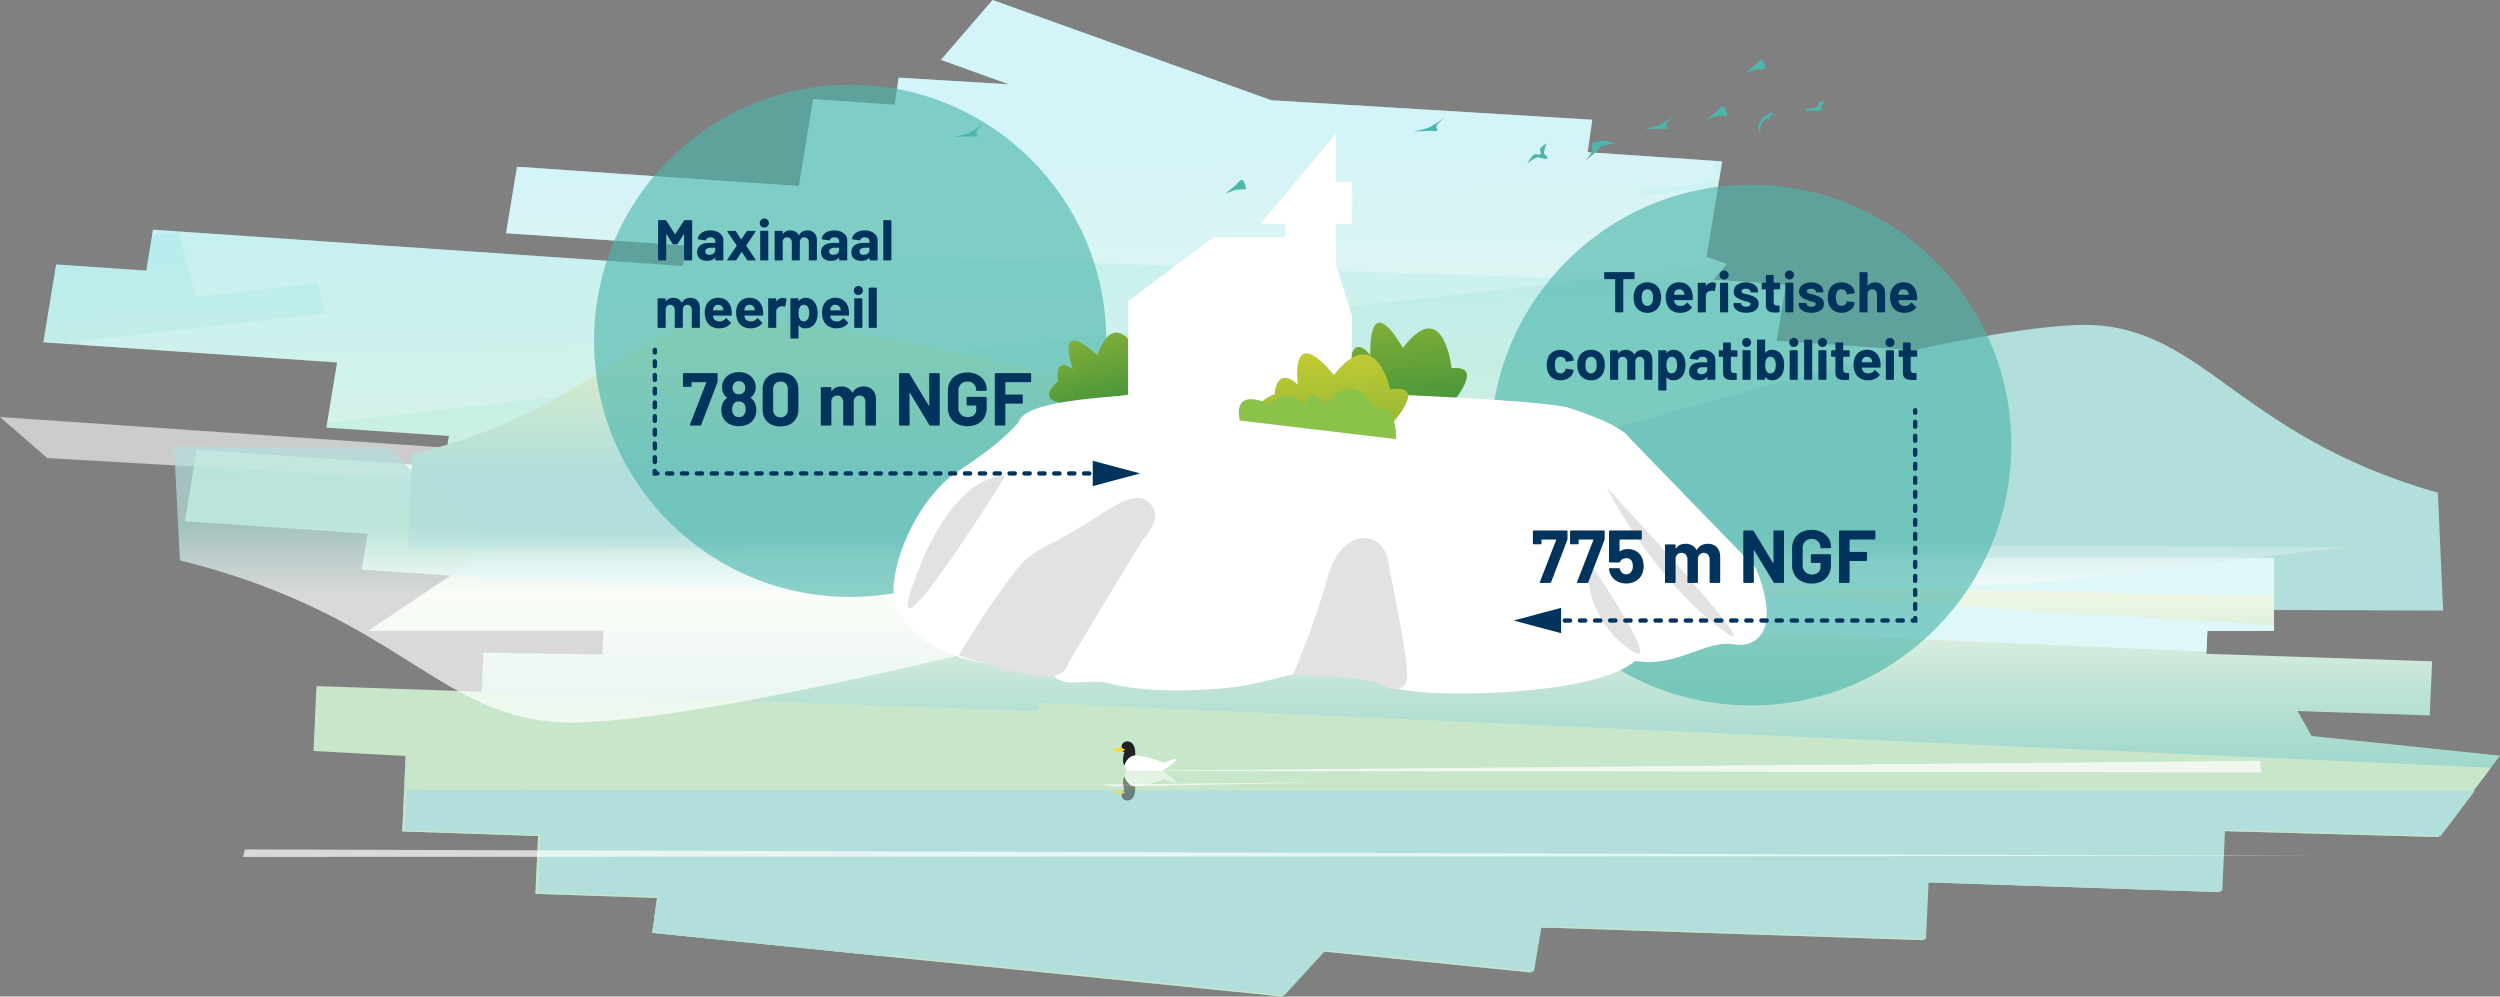 <svg xmlns="http://www.w3.org/2000/svg" xmlns:xlink="http://www.w3.org/1999/xlink" width="4001.75" height="1595.1" xmlns:v="https://vecta.io/nano"><rect width="100%" height="100%" fill="#808080" stroke="none"/><defs><linearGradient id="A" x1="1.99" y1="1.176" x2="1.919" y2=".073"><stop offset="0" stop-color="#fff9c4"/><stop offset=".28" stop-color="#edf5ce"/><stop offset=".85" stop-color="#bfedea"/><stop offset="1" stop-color="#b2ebf2"/></linearGradient><linearGradient id="B" x1="1.962" y1="-.114" x2="1.962" y2=".605"><stop offset="0" stop-color="#dcedc8"/><stop offset="1" stop-color="#b2dfdb"/></linearGradient><linearGradient id="C" x1="2.783" y1=".08" x2="2.794" y2=".609" xlink:href="#B"/><linearGradient id="D" x1="-2.816" y1="-.964" x2="-2.805" y2="-.507" xlink:href="#B"/><linearGradient id="E" x1="1.505" y1=".038" x2="1.505" y2=".921"><stop offset="0" stop-color="#f9fbe7"/><stop offset=".06" stop-color="#edf6e3"/><stop offset=".3" stop-color="#bee3d6"/><stop offset=".52" stop-color="#9cd6cc"/><stop offset=".7" stop-color="#87cdc6"/><stop offset=".82" stop-color="#80cbc4"/></linearGradient><linearGradient id="F" x1=".5" y1=".276" x2=".5" y2=".518"><stop offset="0" stop-color="#b2dfdb"/><stop offset="1" stop-color="#fff"/></linearGradient><linearGradient id="G" x1=".701" y1="1.155" x2=".086" y2="-.367"><stop offset="0" stop-color="#388e3c"/><stop offset="1" stop-color="#c0ca33"/></linearGradient><linearGradient id="H" x1=".591" y1="1.211" x2=".317" y2="-.518" xlink:href="#G"/><linearGradient id="I" x1="-33.042" y1="6.806" x2="-33.323" y2="4.537" xlink:href="#G"/><linearGradient id="J" x1="14.294" y1="6.648" x2="14.294" y2="5.974"><stop offset="0" stop-color="#388e3c"/><stop offset="1" stop-color="#8bc34a"/></linearGradient><path id="K" d="M1577.68 196.09s-19.5 13.74-26.76 16.89c-5.75 2.5-24.27 6.35-24.27 6.35l26-1.21c2.97-.14 10.23 1.92 11.89-.55.83-1.24-2.31-4.16-2-5.62 1.14-5.36 15.14-15.85 15.14-15.85z"/><path id="L" d="M1335.582 368.786a25.7 25.7 0 0 1 10.67 2.114c2.893 1.166 5.408 3.108 7.268 5.612a13.09 13.09 0 0 1 2.668 8V415.7c-.003.315-.137.614-.368.828a1 1 0 0 1-.736.276h-10.762c-.303.042-.607-.061-.823-.277s-.318-.521-.277-.823v-3.034a.37.37 0 0 0-.184-.368q-.184-.092-.368.184-3.864 5.06-12.42 5.06-7.176 0-11.592-3.5-4.416-3.5-4.416-10.3 0-7.084 4.968-10.948 4.968-3.956 14.168-3.956h9.384c.127.018.254-.025.345-.115s.133-.218.115-.345v-2.024c.107-1.759-.566-3.475-1.84-4.692q-1.84-1.748-5.52-1.748c-1.653-.055-3.295.293-4.784 1.012a4.75 4.75 0 0 0-2.392 2.852c-.033.283-.18.54-.406.713s-.512.248-.794.207l-11.134-1.472q-1.1-.184-1.012-.828a12.39 12.39 0 0 1 3.036-6.992 18.4 18.4 0 0 1 7.176-4.876c3.205-1.201 6.606-1.794 10.028-1.748zm-1.84 39.1a10.71 10.71 0 0 0 6.716-2.116 6.55 6.55 0 0 0 2.76-5.428v-3.312c.018-.127-.025-.254-.115-.345s-.218-.133-.345-.115h-6.624a11.83 11.83 0 0 0-6.532 1.564c-1.492.963-2.366 2.641-2.3 4.416-.061 1.518.584 2.979 1.748 3.956 1.361.981 3.016 1.468 4.692 1.38z"/><path id="M" d="M1105.038 476.786q7.176 0 11.224 4.324 4.048 4.324 4.048 12.144v30.452c-.003.315-.137.614-.368.828a1 1 0 0 1-.736.276h-10.764c-.303.042-.607-.061-.823-.277s-.318-.521-.277-.823v-27.6c.117-2.164-.571-4.294-1.932-5.98-1.296-1.476-3.189-2.288-5.152-2.208-1.987-.068-3.904.739-5.244 2.208-1.406 1.63-2.131 3.738-2.024 5.888v27.692c-.003.315-.137.614-.368.828a1 1 0 0 1-.736.276h-10.672c-.303.042-.607-.061-.823-.277s-.318-.521-.277-.823v-27.6c.107-2.15-.618-4.258-2.024-5.888a6.66 6.66 0 0 0-5.244-2.3c-1.815-.052-3.585.571-4.968 1.748-1.346 1.283-2.166 3.021-2.3 4.876v29.164c-.003.315-.137.614-.368.828a1 1 0 0 1-.736.276h-10.764c-.303.042-.607-.061-.823-.277s-.318-.521-.277-.823v-45.08a1 1 0 0 1 .276-.736c.214-.231.513-.365.828-.368h10.764a1.3 1.3 0 0 1 1.1 1.1v3.588a.37.37 0 0 0 .184.368q.184.092.368-.184 3.772-5.612 11.684-5.612c2.79-.067 5.548.599 8 1.932a12.88 12.88 0 0 1 5.336 5.52q.276.552.644 0c1.209-2.37 3.099-4.325 5.428-5.612a16.53 16.53 0 0 1 7.82-1.84z"/><path id="N" d="M1221.222 496.29a39.58 39.58 0 0 1 .368 7.82 1.07 1.07 0 0 1-1.2 1.1h-28.428q-.552 0-.368.46c.194 1.262.533 2.497 1.012 3.68q2.392 5.152 9.752 5.152a11.1 11.1 0 0 0 9.292-4.784c.162-.315.475-.524.828-.552a1.01 1.01 0 0 1 .644.368l6.624 6.532a1.27 1.27 0 0 1 .46.828 1.9 1.9 0 0 1-.368.736 20.47 20.47 0 0 1-7.82 5.888c-3.324 1.376-6.891 2.064-10.488 2.024a24.12 24.12 0 0 1-13.432-3.588c-3.628-2.403-6.373-5.924-7.82-10.028-1.422-3.853-2.079-7.947-1.932-12.052a26.48 26.48 0 0 1 1.38-8.924 20.32 20.32 0 0 1 7.36-10.4c3.674-2.612 8.093-3.968 12.6-3.864q9.2 0 14.72 5.336 5.612 5.336 6.808 14.26zm-21.436-8.372c-3.515-.248-6.715 2.026-7.636 5.428a21.7 21.7 0 0 0-.644 2.944c-.018.127.025.254.115.345s.218.133.345.115h15.916q.552 0 .368-.46-.46-2.668-.46-2.576a7.63 7.63 0 0 0-2.944-4.232 8.03 8.03 0 0 0-5.06-1.564z"/><path id="O" d="M1374.04 472.186a6.94 6.94 0 0 1-7.268-7.268 7.27 7.27 0 0 1 13.577-3.495 7.27 7.27 0 0 1-1.157 8.739 6.98 6.98 0 0 1-5.152 2.024zm-5.52 52.624c-.303.042-.607-.061-.823-.277s-.318-.521-.277-.823v-45.176a1 1 0 0 1 .276-.736c.214-.231.513-.365.828-.368h10.764a1.3 1.3 0 0 1 1.1 1.1v45.172c-.003.315-.137.614-.368.828a1 1 0 0 1-.736.276z"/><path id="P" d="M1391.608 524.81c-.303.042-.607-.061-.823-.277s-.318-.521-.277-.823v-62.196a1 1 0 0 1 .276-.736c.214-.231.513-.365.828-.368h10.764a1.3 1.3 0 0 1 1.1 1.1v62.192c-.003.315-.137.614-.368.828a1 1 0 0 1-.736.276z"/><path id="Q" d="M2781.01 569.994c-.003.315-.137.614-.368.828-.197.189-.463.289-.736.276h-8.836c-.127-.018-.254.025-.345.115s-.133.218-.115.345v19.5a7.07 7.07 0 0 0 1.2 4.508c1.066 1.064 2.548 1.602 4.048 1.472h3.036a1.3 1.3 0 0 1 1.1 1.1v8.74c.018.306-.089.606-.296.832s-.497.359-.804.368q-3.864.184-5.52.184-7.636 0-11.408-2.484-3.772-2.576-3.864-9.568v-24.652c.018-.127-.025-.254-.115-.345s-.218-.133-.345-.115h-5.244c-.303.042-.607-.061-.823-.277s-.318-.521-.277-.823v-8.188a1 1 0 0 1 .276-.736c.214-.231.513-.365.828-.368h5.244c.127.018.254-.025.345-.115s.133-.218.115-.345v-10.952a1 1 0 0 1 .276-.736c.214-.231.513-.365.828-.368h10.3a1.3 1.3 0 0 1 1.1 1.1v10.948c-.018.127.025.254.115.345s.218.133.345.115h8.832a1.3 1.3 0 0 1 1.1 1.1z"/></defs><path d="M314.79 719.9l395.73 27.09 8.06-49.08-196.15-13.43 17.12-104.29L69.31 548l20.48-124.75 144.34 9.88 10.74-65.44 848.24 58.06 5.37-32.72-288.4-19.74 17.45-106.35 451.28 30.89 22.82-139.06 130.56 8.93 6.31-43.38 176.66 10.72-108.96-39.21L1588.87 0l446.05 160.5 513.86 31.17-7.55 51.95 215.48 14.75-25.08 152.82 32.17 11.57-21.47 24.88 116.36 7.97-14.77 89.98 288.81 19.77-10.74 65.44 165.07 11.3-20.48 124.75-505.59-34.61-10.41 63.4 214.24 14.66-21.48 130.89-126.29-8.64-1.34 8.18 470.06 32.17-20.14 122.7-293.23-20.07-11.42 69.64-355.72-24.35-7.32 44.6 150.73 10.32-15.11 92.08-88.85-6.08-.95 5.76 330.71 22.63-14.17 86.33-1890.13-129.38 6.61-40.28-205.77-14.09 13.22-80.57 278.42 19.06 5.66-34.54-138-9.44 12.05-73.38-330.84-22.65 11.43-69.63-143.88-9.85 9.4-57.26L296 834.43z" fill="url(#A)"/><g fill="#fff"><path d="M313.87 475.02l-28.12-103.3-42.33 4.81 1.45-8.84 848.24 58.06 5.37-32.72-288.4-19.74 17.45-106.35 451.28 30.89 22.82-139.06 130.56 8.93 6.31-43.38 176.66 10.72-108.96-39.21L1588.87 0l446.05 160.5 513.86 31.17-7.55 51.95 200.26 13.71 8.97 32.95-125.08 14.2 2.21 8.1 122.5-13.91-18.46 112.52 31.4 11.3L523.7 676.71l15.85-96.52-408.44-27.96-1.68-6.16 391.94-44.49-13.23-48.61-194.27 22.05z" opacity=".2"/><path d="M3383.92,900.05,0,667.52l75.61,65.64L3251.92,918.11l132-18.06Z" opacity=".6"/><path d="M1098.48 393.03l-288.4-19.74 15.32-93.33 1.16.04 3.84-12.86 448.41 30.69 22.82-139.06 130.56 8.93 6.31-43.38 176.66 10.72-108.96-39.21L1588.87 0l446.05 160.5 513.86 31.17-7.55 51.95 215.48 14.75-25.08 152.82 32.17 11.57-21.47 24.88 116.36 7.97-.23 1.41-1761.11-57.07 1.13-6.92z" opacity=".3"/></g><g fill="#4db6ac"><path d="M2128.08 286.34s-16.45-4.42-22.02-3.94c-4.14.36-13.32 2.23-15.62 5.69-1.37 2.06 1.14 7.52.46 9.91-1.35 4.77-11.15 16.4-11.15 16.4l19.1-16.28s3.14-4.7 4.7-5.68c5.35-3.37 24.53-6.11 24.53-6.11zm457.98-57.11s-16.45-4.42-22.02-3.94c-4.14.36-13.32 2.23-15.62 5.69-1.37 2.06 1.14 7.52.46 9.91-1.35 4.77-11.15 16.4-11.15 16.4s14.69-11.81 19.1-16.28c1.29-1.31 3.14-4.7 4.7-5.68 5.35-3.37 24.53-6.11 24.53-6.11zm-591.23 73.76s-2.64-14.16-6.66-15.08c-3.06-.7-9.55 8.14-9.55 8.14l-17.22 13.96 16.59-6.23 16.84-.79zm769.84-118.09s-2.64-14.16-6.66-15.08c-3.06-.7-9.55 8.14-9.55 8.14l-17.22 13.96 16.59-6.23 16.84-.79zm61.56-74.35s-2.64-14.16-6.66-15.08c-3.06-.7-9.55 8.14-9.55 8.14l-17.22 13.96 16.59-6.23 16.84-.79zm-350.36 118.86s-9.14 5.36-10.53 8.43c-.92 2.03 1.92 7.27.42 8.92-1.67 1.83-7.7-.68-9.91.46-4.06 2.1-11.24 14.42-11.24 14.42s11.4-8.59 15.93-9.68c4.01-.96 14.34 4.77 16.44 1.22 1.24-2.11-4.97-5.77-5.35-8.19-.63-3.99 4.24-15.59 4.24-15.59zm205.85-45.6s-19.5 13.74-26.76 16.89c-5.75 2.5-24.27 6.35-24.27 6.35l26-1.21c2.97-.14 10.23 1.92 11.89-.55.83-1.24-2.31-4.16-2-5.62 1.14-5.36 15.14-15.85 15.14-15.85z"/><use xlink:href="#K"/><use xlink:href="#K" x="736.14" y="-8.76"/><path d="M2842.04,183.53s-5.49-.63-6.93.32c-1.53,1.01-1.64,5.59-3.17,6.6-1.24.82-4.65-.46-5.94.28-3.31,1.9-7.34,9.11-8.34,12.8-.81,2.99.58,12.38.58,12.38s-4.52-11.7-4.59-13.19,5.51-12.12,8.73-15.05c1.42-1.29,5.23-2.43,6.78-3.54,1.07-.77,2.51-3.36,3.8-3.65,2.34-.52,9.08,3.05,9.08,3.05Zm79.93-21.11s-7.02-.76-8.92.42c-1.99,1.23-2.68,6.8-4.58,8.16-3.46,2.47-16.74,3.02-16.74,3.02l-1.81,3.81,11.39-.53s9.9,1.28,12.38-.58c2.14-1.6,2.01-7.87,3.5-10.09.89-1.32,4.77-4.19,4.77-4.19Z"/></g><path d="M1038.61 824.75s43.08-49.21 354.57-65.2c364.5-18.71 1011.85-4.99 1109.75-10.7 181.56-10.59 950.52 83.9 950.52 83.9l-848.57 5.66-1566.26-13.66z" fill="url(#B)"/><path d="M652.16,878.51l2035.9-6.61S1554.11,528.23,1195.48,512.34C1007.31,504,964.84,651.8,659.92,727.29l-7.77,151.23Z" fill="url(#C)"/><path d="M3910.73,977.38l-2216.07-8.25s1234.3-428.87,1624.66-448.71c204.82-10.41,251.05,174.03,582.95,268.24l8.46,188.72Z" fill="url(#D)"/><path d="M861.26 1338.12l-217.34-7.25 5.42-120.71 341.68 11.4 4.67-103.9-224.84-5.84 3.01-67.02 190.24 2.84 1.7-37.91H589.59l173.6-116.75h2876.89v116.75h-106.74l-1.65 36.8 361.44 12.06-3.89 86.64-211.59-7.06 22.7 39.96 301.4 31.45-98.27 130.2-345.49-9.46-4.38 97.62-470.12-15.68-4.16 92.7-615.31-20.53-12.21 72.3-333.54-33.71-65.98 72.08-1008.18-101.89 7.61-55.9-194.63-6.49 4.17-92.7z" fill="url(#E)"/><path d="M763.19,892.98H3640.07v61.51L2422.94,928.48l1217.13,72.38v8.87H3533.33l-1.5,33.29L719.37,922.44l43.81-29.46Z" fill="#e0f7fa"/><path d="M3903.48 1339.78l-345.49-9.46-4.38 97.62-470.12-15.68-4.16 92.7-615.31-20.53-12.21 72.3-333.54-33.71-65.98 72.08-1008.18-101.89 7.61-55.9-194.63-6.49 4.17-92.7-217.34-7.25 5.42-120.71-147.48-8.06 4.66-103.9 1154.68 39.81.59-13.19 2325.35 104.12-83.66 110.84z" fill="#c8e6c9"/><g fill="#b2dfdb"><path d="M3907.09 1337.9l-345.49-9.45-4.38 97.62-470.12-15.69-4.16 92.71-615.31-20.53-12.21 72.3-333.54-33.71-65.98 72.08-1008.18-101.9 7.6-55.89-194.62-6.49 4.16-92.71-217.33-7.25 2.9-64.62 3310.57 2.11-53.91 71.42z"/><path d="M3081.39,1459.16l-606.91,25.62-10.46-.35-.14.8-1057.15,44.63-362.62-36.65,6.64-48.76,2505.24-69.44-2.38,52.93-470.12-15.68-2.1,46.9Z"/></g><path d="M762.89,855.59l2991.25,20.44c-353.9,39.05-484.02,67.32-648.07,57.74-103.46-6.04-623.77,2.67-1107.65-2.12-396.5,106.2-847.72,214.97-1064.37,224.57C707.08,1166.28,655.85,988,288.04,896.94l-9.38-182.42,341.68,1.11L762.88,855.58Z" opacity=".7" fill="url(#F)"/><path d="M392.14,1359.65l3307.84,10.5-3311.01,1.56,3.17-12.06Zm1372.48-103.87,369.44-3.82-352.43,7.11-17.01-3.29Zm1852.97-37.99-1828.45,16.26,1830.2,2.41Z" fill="#fff" opacity=".7"/><g opacity=".5"><path d="M1803.64 1234.05h56.8s49.16 32.08 2.96 13.23c0 0-86.65 33.87-59.76-13.23z" fill="#fff"/><path d="M1796.32,1265.3s.22.13,3.55-.58c0,0-5.01-14.51-.17-22.22,0,0,4.17,15.63,17.5,16.57,0,0,.9,12.24-4.29,18.54-4.41,5.35-16.74,6.36-17.86-5.64l1.27-6.66Z" fill="#212121"/><path d="M1795.08,1272.27s-31.88-7,.87-7c2.11,0,3.91,2.51,3.91,2.51,2.1-.12,1.79,1.41,0,1.18s-4.78,3.31-4.78,3.31Z" fill="#fdd835"/></g><path d="M1803.64 1234.05h56.8s49.16-32.08 2.96-13.23c0 0-86.65-33.87-59.76 13.23z" fill="#fff"/><path d="M1796.32,1202.81s.22-.13,3.55.58c0,0-5.01,14.51-.17,22.22,0,0,4.17-15.63,17.5-16.57,0,0,.9-12.24-4.29-18.54-4.41-5.35-16.74-6.36-17.86,5.64l1.27,6.66Z" fill="#212121"/><path d="M1795.08,1195.83s-31.88,7,.87,7c2.11,0,3.91-2.51,3.91-2.51,2.1.12,1.79-1.41,0-1.18s-4.78-3.31-4.78-3.31Z" fill="#fdd835"/><g fill="#4db6ac"><circle cx="1360.87" cy="545.52" r="409.98" opacity=".63"/><circle cx="2802.79" cy="712.43" r="416.81" opacity=".63"/></g><path d="M1709.09,646.32l129.83-19.81s33.28-70.93-11.86-51.29c0,0-39.53-91.91-70.66-6.45,0,0-67.44-65.86-38.94,22.42,0,0-29.88-23.58-23.86,18.97,0,0-40.68,32.29,15.49,36.16Z" fill="url(#G)"/><path d="M2164.29,628.31l154.47,23.54s62.94-68.75,4.72-62.45c0,0-12.3-118.39-77.96-32.38,0,0-53.24-98.7-52.17,11.65,0,0-25.57-37.38-33.82,13.09,0,0-57.65,22.25,4.76,46.56Z" fill="url(#H)"/><g fill="#fff"><path d="M2810.62 909.62l-211.1-217.72-85.05-32.47-602.4-34.9-224.93 36.45-46.39 3.09c-30.82 37.8-65.92 62.67-106.59 89.74-73.86 48.91-117.07 171.5-100.28 214.89 11.54 29.95 48.87 81.47 160.48 95.88 19.28 2.49 50.14-35.43 60.04-33.4a79.005 79.005 0 0 0 29 .44c-6.13 15.66-9.72 32.6-.13 46.27 11.41 16.4 31.45 15.2 50.99 14.08 13.74-.87 29.34-1.75 43.63 2.28 55.38 15.73 170 13.04 228 .32 25.41-5.58 44.56-10.44 61.05-14.65 20-5.09 35.89-9.15 54.75-12.22 26.63-4.38 46.63-1.92 81.72 23.32 18.81 13.49 72.8 19.05 133.98 19.05s127.59-5.41 174.9-13.93c51.24-9.22 85.95-21.86 105.31-38.41 34.96 6.68 65.95-4.35 93.73-14.25 22.36-7.97 43.29-15.43 63.08-12.18 24.61 4.19 37.67-7 43.29-14.04 22.53-28.35 2.58-84.72-7.06-107.66z"/><path d="M2514.26,653.7c-35.43-12.22-266.68-21.75-350.22-24.84-1.01-46.38-.04-99.14.47-122.24l-26.04-83.14V358.39h26.04V290.92h-26.04V214.06L2017.81,358.35h39.61v21.67H1942.47L1805.58,482.39V632.98c-157.14,9.94-173.51,29.91-176.3,47.96-2.92,19.21,17.21,35.51,67.35,54.5,126.49,47.73,315.26,57.75,451.39,57.75h.68a2928.033,2928.033,0,0,0,300.55-15.49c62.02-6.66,139.26-17.5,153.93-30.46,9.77-6.66,14.92-18.03,13.36-30.57-5.28-27.42-50.73-45.22-102.27-62.97Z"/></g><path d="M2221.59 897.06c-3.8-21.03-18.18-35.07-36.65-35.75-.47 0-.93-.02-1.44-.02-25.75 0-48.79 25.35-58.85 64.6a1244.614 1244.614 0 0 1-43.21 125.61l-11.8 29.19 31.5.57c48.58.87 99.27 7.53 109.62 14.31l15.11 6.9 12.33.29c19.15-8.5 22.11-9.81-10.99-176.89l-5.62-28.81zm-464.86-70.39c-39.33 25.35-62.25 37.18-77.46 45.01-19.79 10.19-31.7 16.35-49.89 37.28a1306.991 1306.991 0 0 0-77.61 112.3l-17.2 27.89 31.25 9.84c55.77 17.54 88.87 24.15 109.11 24.15 22.68 0 29.36-8.25 33.89-18.67 6.13-12.61 78.2-131.09 119.82-199.6 8.72-9.99 31.8-36.54 13.31-57.87-19.54-22.65-51.54-2.09-85.23 19.66zm846.75 209.14c73.64 57.64-61.11-138.61-61.11-138.61a155.83 155.83 0 0 0 61.11 138.61zm-31.81-255.59s69.06 137.65 178.34 222.87-178.34-222.87-178.34-222.87zM1465.61 923.67c-64.6 172.77 143.62-161.69 143.62-161.69s-79.02-11.08-143.62 161.69z" fill="#e2e2e2"/><path d="M2048.96,673.59l175.61,8.46s65.76-69.4.69-58.49c0,0-22.61-109.03-90.15-23.34,0,0-67.23-87.16-57.87,15.37,0,0-31.55-32.54-37.1,15.11,0,0-63.25,25.7,8.81,42.88Z" fill="url(#I)"/><path d="M2234.78,702.96s3.3-56.98-36.85-50.72c0,0-26.42-62.87-74.59-7.02,0,0-35.56-33.57-33.07,3.64,0,0-31.43-33.84-56.6-1,0,0-60.98-31.79-49.15,25.31l250.25,29.78Z" fill="url(#J)"/><g fill="#00345d"><path d="M1094.82 353.146a1.442 1.442 0 0 1 1.288-.736h10.764a1.3 1.3 0 0 1 1.1 1.1v62.192a1.144 1.144 0 0 1-.368.828 1 1 0 0 1-.736.276h-10.764a.976.976 0 0 1-1.1-1.1v-40.572q0-.368-.184-.368-.184 0-.368.276l-9.752 15.272a1.442 1.442 0 0 1-1.288.736h-5.428a1.442 1.442 0 0 1-1.288-.736l-9.752-15.272q-.184-.276-.368-.184-.184 0-.184.368v40.48a1.144 1.144 0 0 1-.368.828 1 1 0 0 1-.736.276h-10.764a.976.976 0 0 1-1.1-1.1v-62.196a1 1 0 0 1 .276-.736 1.144 1.144 0 0 1 .828-.368h10.764a1.442 1.442 0 0 1 1.288.736l13.8 21.436q.276.552.552 0zm42.41 15.64a25.7 25.7 0 0 1 10.67 2.114 16.947 16.947 0 0 1 7.268 5.612 13.092 13.092 0 0 1 2.668 8V415.7a1.144 1.144 0 0 1-.368.828 1 1 0 0 1-.736.276h-10.762a.976.976 0 0 1-1.1-1.1v-3.034a.371.371 0 0 0-.184-.368q-.184-.092-.368.184-3.864 5.06-12.42 5.06-7.176 0-11.592-3.5-4.416-3.5-4.416-10.3 0-7.084 4.968-10.948 4.968-3.956 14.168-3.956h9.384a.407.407 0 0 0 .46-.46v-2.024a5.987 5.987 0 0 0-1.84-4.692q-1.84-1.748-5.52-1.748a10.226 10.226 0 0 0-4.784 1.012 4.748 4.748 0 0 0-2.392 2.852 1.055 1.055 0 0 1-1.2.92L1118 383.23q-1.1-.184-1.012-.828a12.388 12.388 0 0 1 3.036-6.992 18.4 18.4 0 0 1 7.176-4.876 27.534 27.534 0 0 1 10.028-1.748zm-1.84 39.1a10.711 10.711 0 0 0 6.716-2.116 6.55 6.55 0 0 0 2.76-5.428v-3.312a.407.407 0 0 0-.46-.46h-6.624a11.829 11.829 0 0 0-6.532 1.564 5.034 5.034 0 0 0-2.3 4.416 4.906 4.906 0 0 0 1.748 3.956 7.366 7.366 0 0 0 4.692 1.38zm29.72 8.924a1.076 1.076 0 0 1-.92-.368 1.063 1.063 0 0 1 .184-1.012l14.812-21.988a.46.46 0 0 0 0-.552l-14.812-21.99a1.482 1.482 0 0 1-.184-.644q0-.736.92-.736h11.5a1.442 1.442 0 0 1 1.288.736l8.28 12.6q.368.552.644 0l8.28-12.6a1.442 1.442 0 0 1 1.288-.736h12.328a.79.79 0 0 1 .828.46.917.917 0 0 1-.184.92l-14.72 21.988a.85.85 0 0 0 0 .552l14.72 21.988a1.134 1.134 0 0 1 .184.644q0 .736-.828.736h-11.592a1.442 1.442 0 0 1-1.288-.736l-8.28-12.6q-.276-.552-.552 0l-8.28 12.6a1.442 1.442 0 0 1-1.288.736zm58.33-52.624a6.939 6.939 0 0 1-7.268-7.268 7.269 7.269 0 1 1 12.42 5.244 6.979 6.979 0 0 1-5.152 2.024zm-5.52 52.624a.976.976 0 0 1-1.1-1.1v-45.176a1 1 0 0 1 .276-.736 1.144 1.144 0 0 1 .828-.368h10.764a1.3 1.3 0 0 1 1.1 1.1v45.172a1.144 1.144 0 0 1-.368.828 1 1 0 0 1-.736.276zm74.43-48.024q7.176 0 11.224 4.324 4.048 4.324 4.048 12.144v30.452a1.144 1.144 0 0 1-.368.828 1 1 0 0 1-.736.276h-10.764a.976.976 0 0 1-1.1-1.1v-27.6a8.764 8.764 0 0 0-1.932-5.98 6.505 6.505 0 0 0-5.152-2.208 6.787 6.787 0 0 0-5.244 2.208 8.374 8.374 0 0 0-2.024 5.888v27.692a1.144 1.144 0 0 1-.368.828 1 1 0 0 1-.736.276h-10.672a.976.976 0 0 1-1.1-1.1v-27.6a8.374 8.374 0 0 0-2.024-5.888 6.66 6.66 0 0 0-5.244-2.3 7.336 7.336 0 0 0-4.968 1.748 7.486 7.486 0 0 0-2.3 4.876v29.164a1.144 1.144 0 0 1-.368.828 1 1 0 0 1-.736.276h-10.764a.976.976 0 0 1-1.1-1.1v-45.08a1 1 0 0 1 .276-.736 1.144 1.144 0 0 1 .828-.368h10.764a1.3 1.3 0 0 1 1.1 1.1v3.588a.371.371 0 0 0 .184.368q.184.092.368-.184 3.772-5.612 11.684-5.612a15.945 15.945 0 0 1 8 1.932 12.879 12.879 0 0 1 5.336 5.52q.276.552.644 0a13.335 13.335 0 0 1 5.428-5.612 16.53 16.53 0 0 1 7.82-1.84z"/><use xlink:href="#L"/><use xlink:href="#L" x="48.576"/><path d="M1414.98,416.81a.976.976,0,0,1-1.1-1.1V353.514a1,1,0,0,1,.276-.736,1.144,1.144,0,0,1,.828-.368h10.764a1.3,1.3,0,0,1,1.1,1.1v62.192a1.144,1.144,0,0,1-.368.828,1,1,0,0,1-.736.276Z"/><use xlink:href="#M"/><path d="M1170.99,496.29a39.578,39.578,0,0,1,.368,7.82,1.072,1.072,0,0,1-1.2,1.1h-28.428q-.552,0-.368.46a16.473,16.473,0,0,0,1.012,3.68q2.392,5.152,9.752,5.152a11.1,11.1,0,0,0,9.292-4.784,1.023,1.023,0,0,1,.828-.552,1.01,1.01,0,0,1,.644.368l6.624,6.532a1.27,1.27,0,0,1,.46.828,1.9,1.9,0,0,1-.368.736,20.468,20.468,0,0,1-7.82,5.888,26.646,26.646,0,0,1-10.488,2.024,24.12,24.12,0,0,1-13.432-3.588,20.007,20.007,0,0,1-7.82-10.028,31.545,31.545,0,0,1-1.932-12.052,26.48,26.48,0,0,1,1.38-8.924,20.32,20.32,0,0,1,7.36-10.4,20.914,20.914,0,0,1,12.6-3.864q9.2,0,14.72,5.336,5.612,5.336,6.808,14.26Zm-21.436-8.372a7.374,7.374,0,0,0-7.636,5.428,21.7,21.7,0,0,0-.644,2.944.407.407,0,0,0,.46.46h15.916q.552,0,.368-.46-.46-2.668-.46-2.576a7.629,7.629,0,0,0-2.944-4.232,8.029,8.029,0,0,0-5.06-1.564Z"/><use xlink:href="#N"/><path d="M1253.15 476.878a9.344 9.344 0 0 1 5.244 1.288 1.141 1.141 0 0 1 .552 1.38l-1.932 10.488q-.092 1.1-1.288.644a10.193 10.193 0 0 0-3.22-.46 15.218 15.218 0 0 0-2.024.184 8.924 8.924 0 0 0-5.612 2.484 7.372 7.372 0 0 0-2.3 5.7v25.116a1.144 1.144 0 0 1-.368.828 1 1 0 0 1-.736.276H1230.7a.976.976 0 0 1-1.1-1.1v-45.08a1 1 0 0 1 .276-.736 1.144 1.144 0 0 1 .828-.368h10.764a1.3 1.3 0 0 1 1.1 1.1v3.5a.371.371 0 0 0 .184.368.182.182 0 0 0 .276-.092 11.686 11.686 0 0 1 10.12-5.52zm53.91 13.34a33.194 33.194 0 0 1 1.656 11.04 35.642 35.642 0 0 1-1.748 11.5 19.931 19.931 0 0 1-6.716 9.384 18.093 18.093 0 0 1-11.224 3.4q-6.624 0-10.3-4.6-.184-.276-.368-.184a.371.371 0 0 0-.184.368v19.688a1.3 1.3 0 0 1-1.1 1.1H1266.3a1.144 1.144 0 0 1-.828-.368 1 1 0 0 1-.276-.736v-62.184a1 1 0 0 1 .276-.736 1.144 1.144 0 0 1 .828-.368h10.764a1.3 1.3 0 0 1 1.1 1.1v3.036a.371.371 0 0 0 .184.368.53.53 0 0 0 .368-.184 12.681 12.681 0 0 1 10.672-5.06 17.27 17.27 0 0 1 10.948 3.588 19.083 19.083 0 0 1 6.716 9.844zm-14.076 20.608q2.3-3.588 2.3-9.752 0-5.8-1.932-9.2a7.163 7.163 0 0 0-6.808-3.956 6.806 6.806 0 0 0-6.348 3.956q-1.932 3.312-1.932 9.292 0 6.164 2.024 9.568a6.8 6.8 0 0 0 6.256 3.68 7.246 7.246 0 0 0 6.44-3.588z"/><use xlink:href="#N" x="137.448"/><use xlink:href="#O"/><use xlink:href="#P"/><path d="M1105.64 681.23q-1.8 0-1.2-1.68l26.04-67.08q.24-.72-.48-.72h-22.44a.53.53 0 0 0-.6.6v5.52a1.39 1.39 0 0 1-1.44 1.44h-10.92a1.39 1.39 0 0 1-1.44-1.44l.12-19.2a1.39 1.39 0 0 1 1.44-1.44h52.44a1.39 1.39 0 0 1 1.44 1.44v12.12a5.93 5.93 0 0 1-.36 1.8l-25.92 67.56a1.57 1.57 0 0 1-1.68 1.08zm102.24-36.96a27.25 27.25 0 0 1 2.76 12.36 24.18 24.18 0 0 1-3 12.36c-2.118 4.119-5.448 7.491-9.54 9.66-4.715 2.464-9.982 3.683-15.3 3.54-5.241.082-10.425-1.09-15.12-3.42a22.56 22.56 0 0 1-10.08-9.9 26.78 26.78 0 0 1-2.88-12.36 28.23 28.23 0 0 1 2.76-12.36 17.06 17.06 0 0 1 6-6.84q.48-.36 0-.84a18.4 18.4 0 0 1-4.92-5.76 21.27 21.27 0 0 1-2.76-10.8 22.03 22.03 0 0 1 4.8-14.4 22.86 22.86 0 0 1 9.3-7.26 31.48 31.48 0 0 1 12.9-2.58 30.25 30.25 0 0 1 12.96 2.64 24.07 24.07 0 0 1 9.12 7.2c3.186 4.117 4.878 9.195 4.8 14.4.061 3.943-1.023 7.82-3.12 11.16a20.68 20.68 0 0 1-4.92 5.28q-.48.48 0 .84a17.38 17.38 0 0 1 6.24 7.08zm-34.08-28.8a11.13 11.13 0 0 0-1.2 5.04 12.46 12.46 0 0 0 1.56 6.24q2.76 4.32 8.52 4.32a9.99 9.99 0 0 0 8.76-4.32 12.29 12.29 0 0 0 1.56-6.36 11.13 11.13 0 0 0-1.2-5.04 8.86 8.86 0 0 0-3.6-3.78 11.12 11.12 0 0 0-5.64-1.38c-1.833-.023-3.638.454-5.22 1.38-1.55.909-2.785 2.27-3.54 3.9zm17.52 48a14.28 14.28 0 0 0 2.28-8.4 15.05 15.05 0 0 0-1.68-7.44q-2.64-5.04-9.24-5.04-6.24 0-8.88 4.92a15.01 15.01 0 0 0-1.8 7.8 13.97 13.97 0 0 0 2.04 7.8q2.76 4.56 8.76 4.56 5.76 0 8.52-4.2zm57.96 19.08q-13.2 0-20.88-7.38-7.68-7.38-7.68-20.1v-31.68q0-12.48 7.68-19.8 7.68-7.32 20.88-7.32 13.2 0 20.94 7.32 7.74 7.32 7.74 19.8v31.68q0 12.72-7.74 20.1-7.74 7.38-20.94 7.38zm0-14.52a11.36 11.36 0 0 0 8.58-3.3c2.195-2.398 3.34-5.573 3.18-8.82v-33c.16-3.247-.985-6.422-3.18-8.82a11.36 11.36 0 0 0-8.58-3.3 11.21 11.21 0 0 0-8.46 3.3c-2.195 2.398-3.34 5.573-3.18 8.82v33c-.16 3.247.985 6.422 3.18 8.82a11.21 11.21 0 0 0 8.46 3.3zm132.96-49.44q9.36 0 14.64 5.64 5.28 5.64 5.28 15.84v39.72a1.39 1.39 0 0 1-1.44 1.44h-14.04a1.39 1.39 0 0 1-1.44-1.44v-36a11.43 11.43 0 0 0-2.52-7.8c-1.69-1.925-4.16-2.984-6.72-2.88-2.592-.088-5.092.965-6.84 2.88-1.834 2.126-2.78 4.876-2.64 7.68v36.12a1.39 1.39 0 0 1-1.44 1.44h-13.92a1.39 1.39 0 0 1-1.44-1.44v-36c.132-2.821-.811-5.588-2.64-7.74-1.73-1.948-4.236-3.025-6.84-2.94-2.351-.075-4.643.739-6.42 2.28a9.63 9.63 0 0 0-3.06 6.36v38.04a1.39 1.39 0 0 1-1.44 1.44h-14.04a1.39 1.39 0 0 1-1.44-1.44v-58.8a1.39 1.39 0 0 1 1.44-1.44h14.04a1.39 1.39 0 0 1 1.44 1.44v4.68c-.024.194.07.383.24.48q.24.12.48-.24 4.92-7.32 15.24-7.32a21.14 21.14 0 0 1 10.5 2.52 16.89 16.89 0 0 1 6.9 7.2q.36.72.84 0a17.29 17.29 0 0 1 7.14-7.32c3.128-1.631 6.613-2.456 10.14-2.4zm105.12-19.92a1.39 1.39 0 0 1 1.44-1.44h14.04a1.39 1.39 0 0 1 1.44 1.44v81.12a1.39 1.39 0 0 1-1.44 1.44h-13.56a1.72 1.72 0 0 1-1.68-.96l-31.08-51.36q-.24-.36-.48-.3-.24.06-.24.54l.24 50.64a1.39 1.39 0 0 1-1.44 1.44h-14.04a1.39 1.39 0 0 1-1.44-1.44v-81.12a1.39 1.39 0 0 1 1.44-1.44h13.56a1.72 1.72 0 0 1 1.68.96l30.96 51.12q.24.36.48.3.24-.06.24-.54zm61.08 83.52a34.58 34.58 0 0 1-16.32-3.72c-4.575-2.342-8.384-5.944-10.98-10.38a29.95 29.95 0 0 1-3.9-15.42v-26.88c-.108-5.416 1.239-10.762 3.9-15.48a26.45 26.45 0 0 1 10.98-10.38 35.04 35.04 0 0 1 16.32-3.66 34.88 34.88 0 0 1 16.14 3.6 27.33 27.33 0 0 1 10.92 9.78 25.22 25.22 0 0 1 3.9 13.74v.84a1.39 1.39 0 0 1-1.44 1.44h-14.04a1.39 1.39 0 0 1-1.44-1.44v-.36a12.54 12.54 0 0 0-3.84-9.3q-3.84-3.78-10.2-3.78a13.8 13.8 0 0 0-10.38 4.02 14.44 14.44 0 0 0-3.9 10.5v27.84a13.87 13.87 0 0 0 4.2 10.5 14.82 14.82 0 0 0 10.68 4.02q6.24 0 9.96-3.3 3.72-3.3 3.72-9.18v-5.4a.53.53 0 0 0-.6-.6h-13.44a1.39 1.39 0 0 1-1.44-1.44v-11.04a1.39 1.39 0 0 1 1.44-1.44h29.28a1.39 1.39 0 0 1 1.44 1.44v15.84a31.39 31.39 0 0 1-3.84 15.84 25.39 25.39 0 0 1-10.86 10.26 35.65 35.65 0 0 1-16.26 3.54zm102.12-71.88a1.39 1.39 0 0 1-1.44 1.44h-39.24a.53.53 0 0 0-.6.6v18.6a.53.53 0 0 0 .6.6h25.8a1.39 1.39 0 0 1 1.44 1.44v11.64a1.39 1.39 0 0 1-1.44 1.44h-25.8a.53.53 0 0 0-.6.6v33.12a1.39 1.39 0 0 1-1.44 1.44h-14.04a1.39 1.39 0 0 1-1.44-1.44v-81.12a1.39 1.39 0 0 1 1.44-1.44h55.32a1.39 1.39 0 0 1 1.44 1.44zm964.76-174.72a1.3 1.3 0 0 1 1.1 1.1v9.016a1.144 1.144 0 0 1-.368.828.994.994 0 0 1-.736.276h-16.468a.407.407 0 0 0-.46.46v51.612a1.144 1.144 0 0 1-.368.828.994.994 0 0 1-.736.276h-10.764a.976.976 0 0 1-1.1-1.1v-51.612a.407.407 0 0 0-.46-.46h-16.008a.976.976 0 0 1-1.1-1.1v-9.016a1 1 0 0 1 .276-.736 1.144 1.144 0 0 1 .828-.368zm21.71 65.136a21.785 21.785 0 0 1-13.248-4.048 20.222 20.222 0 0 1-7.544-11.04 32.744 32.744 0 0 1-1.288-9.384 34.139 34.139 0 0 1 1.288-9.752 19.768 19.768 0 0 1 7.636-10.672 22.514 22.514 0 0 1 13.248-3.864A21.368 21.368 0 0 1 2650 455.83a20.117 20.117 0 0 1 7.544 10.58 31.506 31.506 0 0 1 1.472 9.66 32.4 32.4 0 0 1-1.288 9.292 20.7 20.7 0 0 1-7.544 11.316 21.383 21.383 0 0 1-13.156 4.048zm0-11.132a7.58 7.58 0 0 0 5.152-1.84 10.226 10.226 0 0 0 3.036-5.06 26.523 26.523 0 0 0 .736-6.44 24.9 24.9 0 0 0-.736-6.532 10.207 10.207 0 0 0-3.128-4.876 7.824 7.824 0 0 0-5.152-1.748 7.96 7.96 0 0 0-5.244 1.748 9.963 9.963 0 0 0-2.944 4.876 21.91 21.91 0 0 0-.736 6.532 25.049 25.049 0 0 0 .644 6.44 10.226 10.226 0 0 0 3.036 5.06 8.061 8.061 0 0 0 5.336 1.84z"/><use xlink:href="#N" x="1488.018" y="-24.82"/><path d="M2741.17 452.058c1.837-.096 3.661.352 5.244 1.288a1.14 1.14 0 0 1 .552 1.38l-1.932 10.488q-.092 1.1-1.288.644c-1.042-.325-2.129-.48-3.22-.46a15.22 15.22 0 0 0-2.024.184c-2.106.138-4.094 1.019-5.612 2.484a7.37 7.37 0 0 0-2.3 5.7v25.116c-.003.315-.137.614-.368.828a1 1 0 0 1-.736.276h-10.766c-.303.042-.607-.061-.823-.277s-.318-.521-.277-.823v-45.08a1 1 0 0 1 .276-.736c.214-.231.513-.365.828-.368h10.764a1.3 1.3 0 0 1 1.1 1.1v3.5a.37.37 0 0 0 .184.368c.047.033.107.041.161.023s.097-.061.115-.115c2.168-3.492 6.011-5.588 10.12-5.52z"/><use xlink:href="#O" x="1385.81" y="-24.82"/><path d="M2795.17 500.634a30.237 30.237 0 0 1-10.764-1.748 16.756 16.756 0 0 1-7.176-4.876 11.089 11.089 0 0 1-2.484-7.084v-.92a1 1 0 0 1 .276-.736 1.144 1.144 0 0 1 .828-.368h10.212a1.3 1.3 0 0 1 1.1 1.1v.092a4.2 4.2 0 0 0 2.208 3.5 10.915 10.915 0 0 0 5.7 1.38 9.508 9.508 0 0 0 5.06-1.2 3.72 3.72 0 0 0 1.932-3.128 2.652 2.652 0 0 0-1.656-2.484 28.124 28.124 0 0 0-5.428-1.748 54.655 54.655 0 0 1-6.808-2.116 29.236 29.236 0 0 1-9.384-4.968q-3.5-2.944-3.5-8.464a12.765 12.765 0 0 1 5.244-10.764q5.336-4.048 14.076-4.048a25.526 25.526 0 0 1 10.3 1.932 15.213 15.213 0 0 1 6.808 5.244 12.78 12.78 0 0 1 2.484 7.728 1.144 1.144 0 0 1-.368.828.994.994 0 0 1-.736.276h-9.844a.976.976 0 0 1-1.1-1.1 4.009 4.009 0 0 0-2.116-3.4 9.488 9.488 0 0 0-5.428-1.38 9.932 9.932 0 0 0-4.968 1.1 3.375 3.375 0 0 0-1.932 3.036 2.947 2.947 0 0 0 1.84 2.76 33.6 33.6 0 0 0 6.348 1.932q1.012.276 2.3.644 1.288.276 2.76.736a29.881 29.881 0 0 1 10.3 4.968q3.772 3.036 3.772 8.832a12.383 12.383 0 0 1-5.428 10.672q-5.336 3.772-14.444 3.772zm54.37-38.64a1.144 1.144 0 0 1-.368.828.994.994 0 0 1-.736.276h-8.836a.407.407 0 0 0-.46.46v19.5a7.069 7.069 0 0 0 1.2 4.508 5.107 5.107 0 0 0 4.048 1.472h3.036a1.3 1.3 0 0 1 1.1 1.1v8.74a1.135 1.135 0 0 1-1.1 1.2q-3.864.184-5.52.184-7.636 0-11.408-2.484-3.772-2.576-3.864-9.568v-24.652a.407.407 0 0 0-.46-.46h-5.244a.976.976 0 0 1-1.1-1.1v-8.188a1 1 0 0 1 .276-.736 1.144 1.144 0 0 1 .828-.368h5.244a.407.407 0 0 0 .46-.46v-10.952a1 1 0 0 1 .276-.736 1.144 1.144 0 0 1 .828-.368h10.3a1.3 1.3 0 0 1 1.1 1.1v10.948a.407.407 0 0 0 .46.46h8.832a1.3 1.3 0 0 1 1.1 1.1z"/><use xlink:href="#O" x="1490.32" y="-24.82"/><path d="M2899.68 500.634a30.23 30.23 0 0 1-10.764-1.748 16.75 16.75 0 0 1-7.176-4.876 11.09 11.09 0 0 1-2.484-7.084v-.92a1 1 0 0 1 .276-.736c.214-.231.513-.365.828-.368h10.212a1.3 1.3 0 0 1 1.1 1.1v.092a4.2 4.2 0 0 0 2.208 3.5c1.739.971 3.71 1.449 5.7 1.38a9.51 9.51 0 0 0 5.06-1.2 3.72 3.72 0 0 0 1.932-3.128 2.65 2.65 0 0 0-1.656-2.484 28.1 28.1 0 0 0-5.428-1.748 54.55 54.55 0 0 1-6.808-2.116 29.23 29.23 0 0 1-9.384-4.968q-3.5-2.944-3.5-8.464c-.148-4.236 1.817-8.269 5.244-10.764q5.336-4.048 14.076-4.048a25.54 25.54 0 0 1 10.3 1.932 15.21 15.21 0 0 1 6.808 5.244 12.78 12.78 0 0 1 2.484 7.728c-.003.315-.137.614-.368.828-.197.189-.463.289-.736.276h-9.844c-.303.042-.607-.061-.823-.277a.98.98 0 0 1-.277-.823 4.01 4.01 0 0 0-2.116-3.4 9.49 9.49 0 0 0-5.428-1.38 9.93 9.93 0 0 0-4.968 1.1c-1.175.556-1.926 1.736-1.932 3.036-.012 1.211.718 2.305 1.84 2.76a33.6 33.6 0 0 0 6.348 1.932q1.012.276 2.3.644 1.288.276 2.76.736a29.88 29.88 0 0 1 10.3 4.968q3.772 3.036 3.772 8.832c.145 4.254-1.905 8.284-5.428 10.672q-5.336 3.772-14.444 3.772zm48.12.092a22.238 22.238 0 0 1-12.788-3.68 20.175 20.175 0 0 1-7.636-10.12 33.8 33.8 0 0 1-1.564-10.856 32.625 32.625 0 0 1 1.564-10.672 19.09 19.09 0 0 1 7.636-9.844 24.48 24.48 0 0 1 25.668.092 17.585 17.585 0 0 1 7.452 9.292 11.68 11.68 0 0 1 .736 3.312v.184a.977.977 0 0 1-.92 1.012l-10.58 1.564h-.184a1.1 1.1 0 0 1-1.1-.92l-.276-1.472a7 7 0 0 0-2.852-3.956 8.836 8.836 0 0 0-5.244-1.564 8.219 8.219 0 0 0-4.968 1.472 7.8 7.8 0 0 0-2.852 4.048 22.594 22.594 0 0 0-1.012 7.544 24.7 24.7 0 0 0 .92 7.544 7.766 7.766 0 0 0 7.912 5.888 8.481 8.481 0 0 0 4.968-1.472 7.906 7.906 0 0 0 3.036-4.232 1.282 1.282 0 0 0 .092-.552.375.375 0 0 0 .092-.276q.092-1.1 1.288-.92l10.58 1.656a.977.977 0 0 1 .92 1.012 12.953 12.953 0 0 1-.552 2.76 17.1 17.1 0 0 1-7.544 9.66 23.386 23.386 0 0 1-12.788 3.5zm53.27-48.76q7.36 0 11.868 4.508 4.508 4.508 4.508 12.236v30.176a1.144 1.144 0 0 1-.368.828.994.994 0 0 1-.736.276h-10.764a.976.976 0 0 1-1.1-1.1v-27.512a8.485 8.485 0 0 0-2.116-5.98 6.868 6.868 0 0 0-5.428-2.3 7.152 7.152 0 0 0-5.52 2.3 8.719 8.719 0 0 0-2.024 5.98v27.508a1.144 1.144 0 0 1-.368.828.994.994 0 0 1-.736.276h-10.764a.976.976 0 0 1-1.1-1.1v-62.196a1 1 0 0 1 .276-.736 1.144 1.144 0 0 1 .828-.368h10.764a1.3 1.3 0 0 1 1.1 1.1v20.332a.371.371 0 0 0 .184.368.182.182 0 0 0 .276-.092q3.772-5.336 11.224-5.336z"/><use xlink:href="#N" x="1847.098" y="-24.82"/><path d="M2497.926 608.726a22.24 22.24 0 0 1-12.788-3.68c-3.567-2.465-6.244-6.014-7.636-10.12a33.8 33.8 0 0 1-1.564-10.856c-.074-3.619.454-7.226 1.564-10.672a19.09 19.09 0 0 1 7.636-9.844 24.48 24.48 0 0 1 25.668.092c3.489 2.136 6.125 5.422 7.452 9.292a11.68 11.68 0 0 1 .736 3.312v.184c.02.532-.389.981-.92 1.012l-10.58 1.564h-.184a1.1 1.1 0 0 1-1.1-.92l-.276-1.472a7 7 0 0 0-2.852-3.956c-1.538-1.063-3.375-1.611-5.244-1.564a8.22 8.22 0 0 0-4.968 1.472 7.8 7.8 0 0 0-2.852 4.048c-.762 2.439-1.104 4.99-1.012 7.544a24.7 24.7 0 0 0 .92 7.544c.893 3.6 4.207 6.067 7.912 5.888a8.48 8.48 0 0 0 4.968-1.472c1.461-1.027 2.531-2.519 3.036-4.232a1.28 1.28 0 0 0 .092-.552.37.37 0 0 0 .092-.276q.092-1.1 1.288-.92l10.58 1.656c.531.031.94.48.92 1.012-.083.937-.268 1.863-.552 2.76a17.1 17.1 0 0 1-7.544 9.66 23.39 23.39 0 0 1-12.788 3.5zm48.944 0c-4.739.128-9.39-1.293-13.248-4.048a20.22 20.22 0 0 1-7.544-11.04 32.73 32.73 0 0 1-1.288-9.384 34.14 34.14 0 0 1 1.288-9.752 19.77 19.77 0 0 1 7.636-10.672 22.51 22.51 0 0 1 13.248-3.864 21.37 21.37 0 0 1 12.878 3.864c3.616 2.595 6.269 6.316 7.544 10.58a31.5 31.5 0 0 1 1.472 9.66 32.4 32.4 0 0 1-1.288 9.292 20.7 20.7 0 0 1-7.544 11.316 21.38 21.38 0 0 1-13.156 4.048zm0-11.132a7.58 7.58 0 0 0 5.152-1.84 10.23 10.23 0 0 0 3.036-5.06c.508-2.109.755-4.271.736-6.44a24.9 24.9 0 0 0-.736-6.532c-.55-1.893-1.636-3.587-3.128-4.876a7.83 7.83 0 0 0-5.152-1.748 7.96 7.96 0 0 0-5.244 1.748c-1.435 1.304-2.458 2.999-2.944 4.876a21.91 21.91 0 0 0-.736 6.532 25.05 25.05 0 0 0 .644 6.44 10.23 10.23 0 0 0 3.036 5.06 8.06 8.06 0 0 0 5.336 1.84z"/><use xlink:href="#M" x="1524.632" y="83.18"/><path d="M2696.27 573.398c1.171 3.56 1.731 7.293 1.656 11.04a35.64 35.64 0 0 1-1.748 11.5 19.93 19.93 0 0 1-6.716 9.384c-3.26 2.348-7.209 3.544-11.224 3.4q-6.624 0-10.3-4.6-.184-.276-.368-.184a.37.37 0 0 0-.184.368v19.688a1.3 1.3 0 0 1-1.1 1.1h-10.776c-.315-.003-.614-.137-.828-.368a1 1 0 0 1-.276-.736v-62.184a1 1 0 0 1 .276-.736c.214-.231.513-.365.828-.368h10.764a1.3 1.3 0 0 1 1.1 1.1v3.036a.37.37 0 0 0 .184.368.53.53 0 0 0 .368-.184 12.68 12.68 0 0 1 10.672-5.06 17.27 17.27 0 0 1 10.948 3.588 19.08 19.08 0 0 1 6.716 9.844zm-14.076 20.608q2.3-3.588 2.3-9.752 0-5.8-1.932-9.2a7.16 7.16 0 0 0-6.808-3.956 6.81 6.81 0 0 0-6.348 3.956q-1.932 3.312-1.932 9.292 0 6.164 2.024 9.568a6.8 6.8 0 0 0 6.256 3.68c2.64.067 5.108-1.308 6.44-3.588zm42.966-34.04a25.7 25.7 0 0 1 10.67 2.114c2.893 1.166 5.408 3.108 7.268 5.612a13.09 13.09 0 0 1 2.668 8v31.188c-.003.315-.137.614-.368.828a1 1 0 0 1-.736.276H2733.9c-.303.042-.607-.061-.823-.277a.98.98 0 0 1-.277-.823v-3.034a.37.37 0 0 0-.184-.368q-.184-.092-.368.184-3.864 5.06-12.42 5.06-7.176 0-11.592-3.5-4.416-3.5-4.416-10.3 0-7.084 4.968-10.948 4.968-3.956 14.168-3.956h9.384a.41.41 0 0 0 .345-.115c.091-.09.133-.218.115-.345v-2.024c.107-1.759-.566-3.475-1.84-4.692q-1.84-1.748-5.52-1.748a10.22 10.22 0 0 0-4.784 1.012 4.75 4.75 0 0 0-2.392 2.852 1.05 1.05 0 0 1-.406.713c-.226.173-.512.248-.794.207l-11.134-1.472q-1.1-.184-1.012-.828a12.39 12.39 0 0 1 3.036-6.992 18.4 18.4 0 0 1 7.176-4.876c3.205-1.201 6.606-1.794 10.028-1.748zm-1.84 39.1a10.71 10.71 0 0 0 6.716-2.116 6.55 6.55 0 0 0 2.76-5.428v-3.312a.41.41 0 0 0-.115-.345c-.09-.091-.218-.133-.345-.115h-6.624a11.83 11.83 0 0 0-6.532 1.564c-1.492.963-2.366 2.641-2.3 4.416-.061 1.518.584 2.979 1.748 3.956 1.361.981 3.016 1.468 4.692 1.38z"/><use xlink:href="#Q"/><use xlink:href="#O" x="1421.79" y="83.18"/><path d="M2854.15,572.754a33.3,33.3,0,0,1,1.748,11.408,35.865,35.865,0,0,1-1.564,11.132,20.134,20.134,0,0,1-6.808,9.844,17.27,17.27,0,0,1-10.948,3.588,12.588,12.588,0,0,1-10.58-5.06.3.3,0,0,0-.368-.092q-.184,0-.184.276v3.036a1.144,1.144,0,0,1-.368.828.994.994,0,0,1-.736.276h-10.764a.976.976,0,0,1-1.1-1.1V544.694a1,1,0,0,1,.276-.736,1.144,1.144,0,0,1,.828-.368h10.764a1.3,1.3,0,0,1,1.1,1.1v19.688a.371.371,0,0,0,.184.368q.184.092.368-.184,3.588-4.6,10.212-4.6a17.765,17.765,0,0,1,11.224,3.5A19.373,19.373,0,0,1,2854.15,572.754Zm-13.616,20.884a18.981,18.981,0,0,0,1.932-9.2q0-6.348-2.208-9.752a7.19,7.19,0,0,0-6.532-3.588,6.753,6.753,0,0,0-6.164,3.588q-2.024,3.5-2.024,9.66t1.84,9.292a7,7,0,0,0,6.44,3.956,7.21,7.21,0,0,0,6.716-3.956Z"/><use xlink:href="#O" x="1497.32" y="83.18"/><use xlink:href="#P" x="1497.322" y="83.18"/><use xlink:href="#O" x="1543.23" y="83.18"/><use xlink:href="#Q" x="179.85"/><use xlink:href="#N" x="1788.678" y="83.18"/><use xlink:href="#O" x="1651.23" y="83.18"/><use xlink:href="#Q" x="287.862"/></g><g fill="none" stroke="#00345d" stroke-linecap="round" stroke-miterlimit="10" stroke-width="7"><path d="M1048.2,560.1v4"/><path d="M1048.2,578.41v36.7" stroke-dasharray="0 0 0 0 7.63 14.3 7.63 14.3"/><path d="M1048.2,622.27V746.69" stroke-dasharray="0 0 0 0 0 0 7.63 14.3 7.63 14.3 7.63 14.3"/><path d="M1048.2,753.84v4h4"/><path d="M1067.75,757.84h39.9" stroke-dasharray="0 0 0 0 8.29 15.55 8.29 15.55"/><path d="M1115.42,757.84h635.83" stroke-dasharray="0 0 0 0 0 0 8.29 15.55 8.29 15.55 8.29 15.55"/><path d="M1759.03,757.84h4"/></g><path d="M1749.16 778.18l75.88-20.34-75.88-20.33v40.67zm716.97 154.93q-1.8 0-1.2-1.68l26.04-67.08q.24-.72-.48-.72h-22.44a.53.53 0 0 0-.6.6v5.52a1.39 1.39 0 0 1-1.44 1.44h-10.92a1.39 1.39 0 0 1-1.44-1.44l.12-19.2a1.39 1.39 0 0 1 1.44-1.44h52.44a1.39 1.39 0 0 1 1.44 1.44v12.12a5.93 5.93 0 0 1-.36 1.8l-25.92 67.56a1.57 1.57 0 0 1-1.68 1.08zm59.52 0q-1.8 0-1.2-1.68l26.04-67.08q.24-.72-.48-.72h-22.44a.53.53 0 0 0-.6.6v5.52a1.39 1.39 0 0 1-1.44 1.44h-10.92a1.39 1.39 0 0 1-1.44-1.44l.12-19.2a1.39 1.39 0 0 1 1.44-1.44h52.44a1.39 1.39 0 0 1 1.44 1.44v12.12a5.93 5.93 0 0 1-.36 1.8l-25.92 67.56a1.57 1.57 0 0 1-1.68 1.08zm103.56-38.28c1.164 3.689 1.771 7.532 1.8 11.4.055 3.768-.596 7.512-1.92 11.04a23.71 23.71 0 0 1-9.72 12.18 29.39 29.39 0 0 1-16.32 4.5 29.25 29.25 0 0 1-16.02-4.38 23.88 23.88 0 0 1-9.78-11.94 34.82 34.82 0 0 1-1.8-6.6v-.24q0-1.32 1.44-1.32h14.52a1.54 1.54 0 0 1 1.56 1.32c.06.416.182.82.36 1.2a6.55 6.55 0 0 1 .36.84c.685 1.928 1.941 3.602 3.6 4.8a9.58 9.58 0 0 0 5.64 1.68 9.85 9.85 0 0 0 5.88-1.8c1.726-1.261 3.024-3.02 3.72-5.04.874-1.96 1.284-4.095 1.2-6.24.034-2.129-.333-4.246-1.08-6.24a8.07 8.07 0 0 0-3.36-4.8 10.35 10.35 0 0 0-5.88-1.68 12.9 12.9 0 0 0-6.24 1.56 7.87 7.87 0 0 0-3.84 4.08c-.151.731-.814 1.242-1.56 1.2h-14.76a1.39 1.39 0 0 1-1.44-1.44v-48.36a1.39 1.39 0 0 1 1.44-1.44h49.56a1.39 1.39 0 0 1 1.44 1.44v11.64a1.39 1.39 0 0 1-1.44 1.44h-33.48a.53.53 0 0 0-.6.6l-.12 17.76q0 .84.72.36a22.53 22.53 0 0 1 12.48-3.48c5.22-.111 10.349 1.375 14.7 4.26a23.01 23.01 0 0 1 8.94 11.7zm104.4-24.36q9.36 0 14.64 5.64 5.28 5.64 5.28 15.84v39.72a1.39 1.39 0 0 1-1.44 1.44h-14.04a1.39 1.39 0 0 1-1.44-1.44v-36a11.43 11.43 0 0 0-2.52-7.8c-1.69-1.925-4.16-2.984-6.72-2.88-2.592-.088-5.092.965-6.84 2.88-1.834 2.126-2.78 4.876-2.64 7.68v36.12a1.39 1.39 0 0 1-1.44 1.44h-13.92a1.39 1.39 0 0 1-1.44-1.44v-36c.132-2.821-.811-5.588-2.64-7.74-1.73-1.948-4.236-3.025-6.84-2.94-2.351-.075-4.643.739-6.42 2.28a9.63 9.63 0 0 0-3.06 6.36v38.04a1.39 1.39 0 0 1-1.44 1.44h-14.04a1.39 1.39 0 0 1-1.44-1.44v-58.8a1.39 1.39 0 0 1 1.44-1.44h14.04a1.39 1.39 0 0 1 1.44 1.44v4.68c-.024.194.07.383.24.48q.24.12.48-.24 4.92-7.32 15.24-7.32a21.14 21.14 0 0 1 10.5 2.52 16.89 16.89 0 0 1 6.9 7.2q.36.72.84 0a17.29 17.29 0 0 1 7.14-7.32c3.128-1.631 6.613-2.456 10.14-2.4zm105.12-19.92a1.39 1.39 0 0 1 1.44-1.44h14.04a1.39 1.39 0 0 1 1.44 1.44v81.12a1.39 1.39 0 0 1-1.44 1.44h-13.56a1.72 1.72 0 0 1-1.68-.96l-31.08-51.36q-.24-.36-.48-.3-.24.06-.24.54l.24 50.64a1.39 1.39 0 0 1-1.44 1.44h-14.04a1.39 1.39 0 0 1-1.44-1.44v-81.12a1.39 1.39 0 0 1 1.44-1.44h13.56a1.72 1.72 0 0 1 1.68.96l30.96 51.12q.24.36.48.3.24-.06.24-.54zm61.08 83.52a34.58 34.58 0 0 1-16.32-3.72c-4.575-2.342-8.384-5.944-10.98-10.38a29.95 29.95 0 0 1-3.9-15.42v-26.88c-.108-5.416 1.239-10.762 3.9-15.48a26.45 26.45 0 0 1 10.98-10.38 35.04 35.04 0 0 1 16.32-3.66 34.88 34.88 0 0 1 16.14 3.6 27.33 27.33 0 0 1 10.92 9.78 25.22 25.22 0 0 1 3.9 13.74v.84a1.39 1.39 0 0 1-1.44 1.44h-14.04a1.39 1.39 0 0 1-1.44-1.44v-.36a12.54 12.54 0 0 0-3.84-9.3q-3.84-3.78-10.2-3.78a13.8 13.8 0 0 0-10.38 4.02 14.44 14.44 0 0 0-3.9 10.5v27.84a13.87 13.87 0 0 0 4.2 10.5 14.82 14.82 0 0 0 10.68 4.02q6.24 0 9.96-3.3 3.72-3.3 3.72-9.18v-5.4a.53.53 0 0 0-.6-.6h-13.44a1.39 1.39 0 0 1-1.44-1.44v-11.04a1.39 1.39 0 0 1 1.44-1.44h29.28a1.39 1.39 0 0 1 1.44 1.44v15.84a31.39 31.39 0 0 1-3.84 15.84 25.39 25.39 0 0 1-10.86 10.26 35.65 35.65 0 0 1-16.26 3.54zm102.12-71.88a1.39 1.39 0 0 1-1.44 1.44h-39.24a.53.53 0 0 0-.6.6v18.6a.53.53 0 0 0 .6.6h25.8a1.39 1.39 0 0 1 1.44 1.44v11.64a1.39 1.39 0 0 1-1.44 1.44h-25.8a.53.53 0 0 0-.6.6v33.12a1.39 1.39 0 0 1-1.44 1.44h-14.04a1.39 1.39 0 0 1-1.44-1.44v-81.12a1.39 1.39 0 0 1 1.44-1.44h55.32a1.39 1.39 0 0 1 1.44 1.44z" fill="#00345d"/><g fill="none" stroke="#00345d" stroke-linecap="round" stroke-miterlimit="10" stroke-width="7"><path d="M3065.62,656.62v4"/><path d="M3065.62,675.25v37.54" stroke-dasharray="0 0 0 0 7.8 14.63 7.8 14.63"/><path d="M3065.62,720.1V981.93" stroke-dasharray="0 0 0 0 0 0 7.8 14.63 7.8 14.63 7.8 14.63"/><path d="M3065.62,989.25v4h-4"/><path d="M3045.83,993.25h-40.52" stroke-dasharray="0 0 0 0 8.42 15.79 8.42 15.79"/><path d="M2997.41,993.25H2496.88" stroke-dasharray="0 0 0 0 0 0 8.42 15.79 8.42 15.79 8.42 15.79"/><path d="M2488.99,993.25h-4"/></g><path d="M2498.86,972.91l-75.89,20.34,75.89,20.33V972.91Z" fill="#00345d"/></svg>